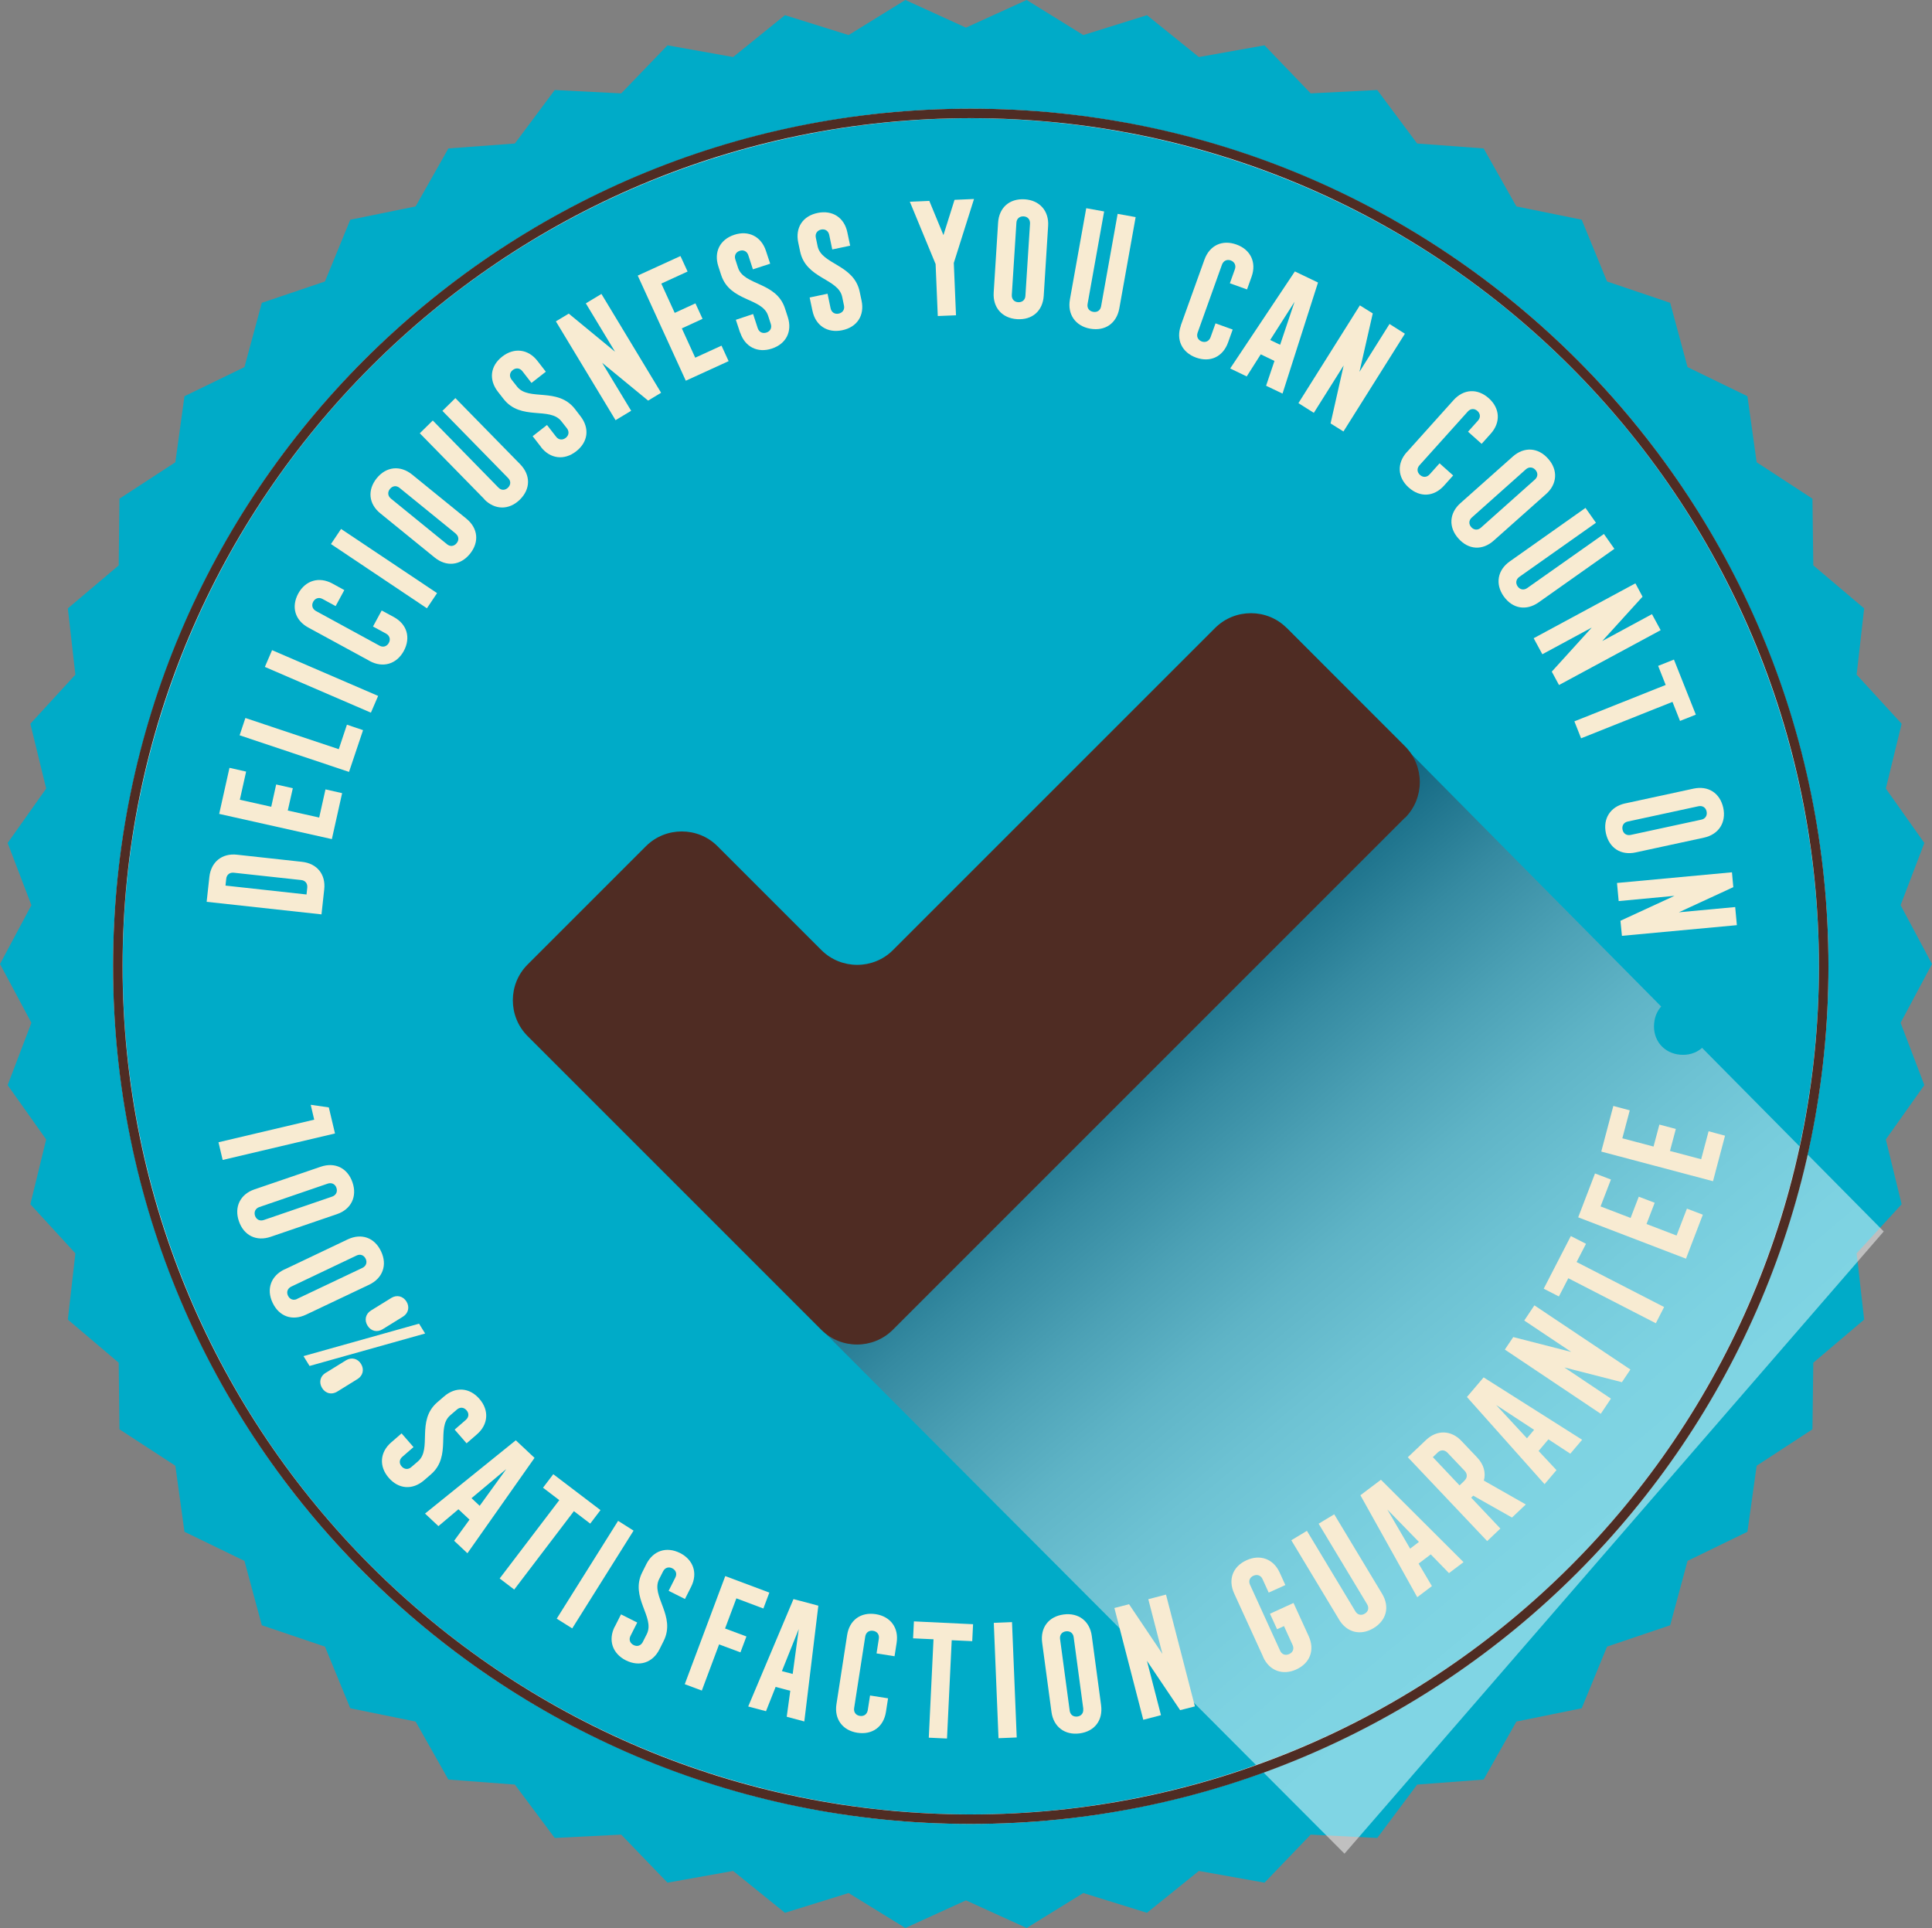 <?xml version="1.0" encoding="UTF-8"?>
<svg xmlns="http://www.w3.org/2000/svg" xmlns:xlink="http://www.w3.org/1999/xlink" viewBox="0 0 184.55 184.18">
  <rect x="0" y="0" width="184.55" height="184.18" fill="#808080" stroke="none"/>
  <defs>
    <linearGradient id="uuid-7ee084a3-c964-4102-a215-b428d7c2844e" data-name="Unbenannter Verlauf 14" x1="105.17" y1="95.27" x2="149.7" y2="148.01" gradientUnits="userSpaceOnUse">
      <stop offset="0" stop-color="#181831"/>
      <stop offset=".07" stop-color="#36364b"/>
      <stop offset=".2" stop-color="#6a6a7a"/>
      <stop offset=".34" stop-color="#9898a3"/>
      <stop offset=".47" stop-color="#bdbdc4"/>
      <stop offset=".61" stop-color="#dadade"/>
      <stop offset=".74" stop-color="#eeeef0"/>
      <stop offset=".87" stop-color="#fafafb"/>
      <stop offset="1" stop-color="#fff"/>
    </linearGradient>
  </defs>
  <g style="isolation: isolate;">
    <g id="uuid-6acd66c6-d803-4299-aab1-3665fbc7efcf" data-name="Layer 2">
      <g id="uuid-594153ce-f185-4cbb-b49a-7e9c8975bf13" data-name="Layer 1">
        <g>
          <polygon points="92.27 2.64 98.07 0 103.48 3.35 109.56 1.45 114.52 5.45 120.79 4.33 125.2 8.92 131.56 8.6 135.37 13.71 141.72 14.18 144.85 19.72 151.09 20.99 153.51 26.89 159.54 28.93 161.2 35.07 166.92 37.85 167.8 44.16 173.13 47.64 173.21 54.01 178.07 58.12 177.35 64.45 181.65 69.14 180.14 75.33 183.82 80.53 181.55 86.47 184.55 92.09 181.55 97.71 183.82 103.66 180.14 108.85 181.65 115.04 177.35 119.73 178.07 126.06 173.21 130.18 173.13 136.54 167.8 140.02 166.92 146.33 161.2 149.11 159.54 155.26 153.51 157.3 151.09 163.19 144.85 164.46 141.72 170 135.37 170.48 131.56 175.58 125.2 175.26 120.79 179.85 114.52 178.73 109.56 182.73 103.48 180.84 98.07 184.18 92.27 181.54 86.48 184.18 81.06 180.84 74.98 182.73 70.03 178.73 63.76 179.85 59.34 175.26 52.99 175.58 49.18 170.48 42.83 170 39.7 164.46 33.46 163.19 31.04 157.3 25.01 155.26 23.35 149.11 17.62 146.33 16.75 140.02 11.41 136.54 11.34 130.18 6.48 126.06 7.2 119.73 2.9 115.04 4.41 108.85 .73 103.66 3 97.71 0 92.09 3 86.47 .73 80.53 4.41 75.33 2.9 69.14 7.2 64.45 6.48 58.12 11.34 54.01 11.41 47.64 16.75 44.16 17.62 37.85 23.35 35.07 25.01 28.93 31.04 26.89 33.46 20.99 39.7 19.72 42.83 14.18 49.18 13.71 52.99 8.6 59.34 8.92 63.76 4.33 70.03 5.45 74.98 1.45 81.06 3.35 86.48 0 92.27 2.64" style="fill: #00abc8;"/>
          <g style="mix-blend-mode: overlay;">
            <circle cx="92.73" cy="92.31" r="81.47" transform="translate(-38.11 92.61) rotate(-45)" style="fill: none; stroke: #fff; stroke-linecap: round; stroke-linejoin: round; stroke-width: .91px;"/>
          </g>
          <polygon points="122.9 59.99 179.94 117.64 128.43 177.08 62.83 111.33 122.9 59.99" style="fill: url(#uuid-7ee084a3-c964-4102-a215-b428d7c2844e); mix-blend-mode: multiply; opacity: .5;"/>
          <path d="M134.22,78.12c1.87-1.87,1.87-4.94,0-6.82l-11.32-11.32c-1.87-1.87-4.94-1.87-6.82,0l-30.79,30.79c-1.87,1.87-4.94,1.87-6.82,0l-9.94-9.94c-1.87-1.87-4.94-1.87-6.82,0l-11.32,11.32c-1.87,1.87-1.87,4.94,0,6.82l28.07,28.07c1.87,1.87,4.94,1.87,6.82,0l48.92-48.92Z" style="fill: #4f2c23;"/>
          <path d="M92.73,10.38c-45.25,0-81.93,36.68-81.93,81.93s36.68,81.93,81.93,81.93c45.25,0,81.93-36.68,81.93-81.93h-.91c0,22.37-9.07,42.63-23.73,57.29-14.66,14.66-34.92,23.73-57.29,23.73s-42.63-9.07-57.29-23.73c-14.66-14.66-23.73-34.92-23.73-57.29s9.07-42.63,23.73-57.29c14.66-14.66,34.92-23.73,57.29-23.73s42.63,9.07,57.29,23.73c14.66,14.66,23.73,34.92,23.73,57.29h.91c0-45.25-36.68-81.93-81.93-81.93" style="fill: #4f2c23;"/>
          <g>
            <path d="M19.74,86.15l.26-2.38c.16-1.43,1.21-2.28,2.64-2.12l6.21.68c1.44.16,2.28,1.2,2.12,2.64l-.26,2.38-10.97-1.2ZM29.35,84.79c.04-.39-.19-.68-.58-.72l-6.44-.7c-.39-.04-.68.19-.72.58l-.07.65,7.74.85.07-.65Z" style="fill: #f8ebd2;"/>
            <path d="M20.94,77.74l.98-4.39,1.59.36-.6,2.69,3,.67.47-2.13,1.59.36-.48,2.13,3,.67.6-2.69,1.59.36-.98,4.39-10.77-2.41Z" style="fill: #f8ebd2;"/>
            <path d="M22.89,70.24l.55-1.65,8.92,2.98.78-2.34,1.54.52-1.34,3.99-10.46-3.5Z" style="fill: #f8ebd2;"/>
            <path d="M25.3,63.71l.69-1.6,10.13,4.37-.69,1.6-10.13-4.37Z" style="fill: #f8ebd2;"/>
            <path d="M35.31,63.14l-5.86-3.19c-1.27-.69-1.65-1.97-.96-3.25.69-1.26,1.99-1.64,3.25-.96l1.15.63-.83,1.53-1.25-.68c-.34-.19-.7-.08-.89.26-.19.34-.08.7.26.89l6.07,3.31c.34.19.7.08.89-.26.19-.34.08-.7-.26-.89l-1.25-.68.83-1.53,1.15.62c1.27.69,1.65,1.97.96,3.25-.69,1.26-1.99,1.64-3.25.96Z" style="fill: #f8ebd2;"/>
            <path d="M31.61,51.98l.97-1.45,9.17,6.13-.97,1.45-9.17-6.14Z" style="fill: #f8ebd2;"/>
            <path d="M41.52,53.26l-5.18-4.21c-1.13-.91-1.26-2.24-.35-3.37.91-1.12,2.25-1.25,3.37-.35l5.18,4.21c1.13.92,1.26,2.24.35,3.37-.91,1.12-2.25,1.26-3.37.35ZM43.53,50.97l-5.36-4.36c-.3-.25-.67-.21-.92.1-.25.3-.21.67.09.92l5.36,4.36c.3.25.67.21.92-.1.25-.3.21-.67-.1-.92Z" style="fill: #f8ebd2;"/>
            <path d="M46.29,47.71l-6.19-6.32,1.24-1.22,6.27,6.41c.27.28.64.28.92,0s.28-.64,0-.92l-6.27-6.41,1.24-1.22,6.19,6.32c1.01,1.04,1,2.37-.04,3.39-1.03,1-2.38.99-3.39-.04Z" style="fill: #f8ebd2;"/>
            <path d="M51.68,42.7l-.8-1.03,1.37-1.07.87,1.12c.24.31.61.35.92.11.31-.24.35-.61.11-.92l-.52-.66c-1.11-1.43-3.88-.02-5.53-2.14l-.54-.69c-.89-1.15-.73-2.47.42-3.36,1.13-.88,2.48-.72,3.36.42l.8,1.03-1.37,1.07-.87-1.12c-.24-.31-.61-.35-.92-.11-.31.24-.35.61-.11.92l.52.66c1.11,1.42,3.88.02,5.53,2.14l.53.69c.89,1.15.73,2.47-.42,3.36-1.13.88-2.48.72-3.36-.42Z" style="fill: #f8ebd2;"/>
            <path d="M53.1,30.7l1.23-.74,4.42,3.64-2.79-4.62,1.49-.9,5.7,9.44-1.24.75-4.39-3.61,2.77,4.58-1.49.9-5.7-9.44Z" style="fill: #f8ebd2;"/>
            <path d="M60.91,26.33l4.09-1.87.68,1.48-2.51,1.15,1.28,2.8,1.98-.91.68,1.48-1.98.91,1.28,2.8,2.51-1.15.68,1.48-4.09,1.87-4.59-10.04Z" style="fill: #f8ebd2;"/>
            <path d="M70.7,31.79l-.41-1.24,1.65-.55.44,1.35c.12.37.45.54.83.42.37-.12.54-.45.42-.82l-.26-.8c-.57-1.72-3.64-1.32-4.48-3.87l-.27-.83c-.45-1.38.15-2.57,1.52-3.02,1.36-.45,2.57.16,3.02,1.52l.41,1.24-1.65.54-.44-1.35c-.12-.37-.45-.54-.82-.42-.37.12-.54.45-.42.82l.26.8c.56,1.71,3.64,1.32,4.48,3.87l.27.83c.45,1.38-.15,2.57-1.52,3.02-1.36.45-2.57-.16-3.02-1.52Z" style="fill: #f8ebd2;"/>
            <path d="M77.61,29.7l-.27-1.28,1.71-.36.29,1.39c.08.38.39.59.77.51.38-.08.59-.39.51-.77l-.17-.82c-.37-1.78-3.47-1.72-4.02-4.35l-.18-.85c-.3-1.42.43-2.54,1.86-2.83,1.41-.29,2.54.45,2.83,1.85l.27,1.28-1.71.36-.29-1.39c-.08-.38-.39-.59-.77-.51-.38.08-.59.39-.51.77l.17.82c.37,1.76,3.47,1.72,4.02,4.35l.18.85c.3,1.42-.43,2.54-1.86,2.83-1.41.29-2.54-.45-2.83-1.86Z" style="fill: #f8ebd2;"/>
            <path d="M89.36,25.2l-2.45-5.93,1.86-.08,1.35,3.27,1.06-3.37,1.86-.08-1.93,6.11.21,5-1.74.07-.21-5Z" style="fill: #f8ebd2;"/>
            <path d="M94.92,27.95l.42-6.67c.09-1.45,1.09-2.33,2.54-2.24,1.43.09,2.33,1.11,2.24,2.54l-.42,6.67c-.09,1.45-1.09,2.33-2.54,2.24-1.44-.09-2.33-1.11-2.24-2.54ZM97.95,28.26l.44-6.9c.02-.39-.22-.67-.61-.69-.39-.02-.67.22-.69.61l-.44,6.9c-.02.39.22.67.61.69.39.02.67-.22.69-.61Z" style="fill: #f8ebd2;"/>
            <path d="M102.2,28.61l1.56-8.72,1.71.31-1.58,8.83c-.07.39.14.69.53.76.39.07.69-.14.76-.53l1.58-8.83,1.72.31-1.56,8.72c-.26,1.43-1.35,2.19-2.78,1.94-1.41-.25-2.19-1.37-1.94-2.78Z" style="fill: #f8ebd2;"/>
            <path d="M112.79,31.1l2.26-6.29c.49-1.37,1.7-1.94,3.06-1.45,1.35.48,1.93,1.71,1.45,3.06l-.44,1.23-1.64-.59.48-1.34c.13-.37-.03-.7-.39-.84-.37-.13-.7.03-.84.39l-2.33,6.51c-.13.37.03.7.39.84.37.13.7-.03.84-.39l.48-1.34,1.64.59-.44,1.23c-.49,1.37-1.7,1.94-3.06,1.45-1.35-.49-1.93-1.71-1.45-3.06Z" style="fill: #f8ebd2;"/>
            <path d="M123.69,25.93l2.21,1.06-3.39,10.61-1.57-.75.8-2.37-1.31-.63-1.34,2.11-1.58-.76,6.18-9.27ZM122.28,32.94l1.38-4.11-2.33,3.65.96.46Z" style="fill: #f8ebd2;"/>
            <path d="M129.91,29.18l1.22.76-1.27,5.58,2.87-4.57,1.47.93-5.87,9.34-1.23-.77,1.25-5.54-2.85,4.53-1.47-.93,5.87-9.34Z" style="fill: #f8ebd2;"/>
            <path d="M134.38,43.2l4.46-4.97c.97-1.08,2.3-1.15,3.38-.18,1.07.96,1.14,2.31.18,3.38l-.87.97-1.3-1.16.95-1.06c.26-.29.24-.66-.05-.92-.29-.26-.66-.24-.92.05l-4.62,5.14c-.26.29-.24.66.05.92.29.26.66.24.92-.05l.95-1.06,1.3,1.16-.87.97c-.97,1.08-2.3,1.15-3.38.18-1.07-.96-1.14-2.31-.18-3.38Z" style="fill: #f8ebd2;"/>
            <path d="M139.51,48.06l4.99-4.44c1.08-.96,2.42-.89,3.38.2.96,1.07.88,2.43-.2,3.38l-4.99,4.44c-1.08.97-2.42.89-3.38-.2-.96-1.07-.88-2.43.2-3.38ZM141.46,50.41l5.16-4.6c.29-.26.31-.63.05-.92-.26-.29-.63-.31-.92-.05l-5.16,4.6c-.29.26-.31.63-.05.92.26.29.63.31.92.05Z" style="fill: #f8ebd2;"/>
            <path d="M144.22,53.63l7.23-5.11,1,1.42-7.32,5.17c-.32.23-.38.59-.16.91.23.32.59.38.91.16l7.33-5.17,1,1.42-7.23,5.11c-1.19.84-2.5.61-3.34-.57-.83-1.17-.6-2.51.58-3.34Z" style="fill: #f8ebd2;"/>
            <path d="M156.22,55.73l.68,1.27-3.85,4.24,4.75-2.57.83,1.53-9.71,5.24-.69-1.28,3.82-4.21-4.72,2.55-.83-1.53,9.71-5.24Z" style="fill: #f8ebd2;"/>
            <path d="M159.11,65.43l-.72-1.82,1.51-.6,2.09,5.26-1.51.6-.72-1.82-8.73,3.48-.64-1.62,8.73-3.48Z" style="fill: #f8ebd2;"/>
            <path d="M155.24,76.75l6.52-1.41c1.42-.31,2.54.42,2.85,1.83.3,1.4-.43,2.54-1.84,2.85l-6.52,1.41c-1.42.31-2.54-.42-2.85-1.83-.3-1.4.43-2.54,1.83-2.85ZM155.77,79.76l6.75-1.46c.38-.08.58-.39.5-.78-.08-.38-.39-.58-.78-.5l-6.75,1.46c-.38.08-.58.39-.5.78.08.38.39.58.78.5Z" style="fill: #f8ebd2;"/>
            <path d="M165.44,83.32l.13,1.43-5.2,2.4,5.38-.5.16,1.73-10.98,1.02-.14-1.44,5.16-2.38-5.33.5-.16-1.73,10.98-1.02Z" style="fill: #f8ebd2;"/>
          </g>
          <g>
            <path d="M24.53,95.72c.96-.06,1.63.53,1.7,1.49.06.96-.53,1.64-1.49,1.7-.97.06-1.63-.53-1.7-1.49-.06-.96.53-1.63,1.49-1.7Z" style="fill: #00abc8; stroke: #00abc8; stroke-miterlimit: 10; stroke-width: 2.3px;"/>
            <path d="M30.01,106.95l-.33-1.41,1.73.25.59,2.49-10.73,2.53-.4-1.69,9.15-2.16Z" style="fill: #f8ebd2;"/>
            <path d="M24.31,113.62l6.32-2.16c1.37-.47,2.57.12,3.04,1.49.47,1.36-.13,2.58-1.49,3.04l-6.32,2.16c-1.37.47-2.57-.12-3.04-1.49-.47-1.36.13-2.58,1.49-3.04ZM25.19,116.55l6.54-2.24c.37-.13.53-.46.41-.83s-.46-.53-.83-.41l-6.54,2.24c-.37.13-.53.46-.41.83.13.37.46.53.83.41Z" style="fill: #f8ebd2;"/>
            <path d="M27.18,121.27l6.03-2.87c1.31-.62,2.57-.18,3.19,1.14.62,1.3.16,2.57-1.14,3.19l-6.03,2.86c-1.31.62-2.57.18-3.19-1.14-.62-1.3-.16-2.57,1.14-3.19ZM28.38,124.08l6.24-2.96c.35-.17.48-.52.31-.87-.17-.35-.52-.48-.87-.31l-6.24,2.97c-.35.17-.48.52-.31.87s.52.48.87.31Z" style="fill: #f8ebd2;"/>
            <path d="M40.03,126.45l.58.94-11.04,3.1-.58-.94,11.04-3.1ZM31.11,131.15l1.94-1.2c.52-.32,1.12-.18,1.44.35.32.52.18,1.12-.34,1.44l-1.94,1.2c-.53.33-1.12.18-1.44-.34-.33-.53-.19-1.13.33-1.45ZM35.44,125.19l1.94-1.2c.52-.32,1.12-.18,1.45.35.32.52.18,1.12-.34,1.44l-1.94,1.2c-.53.33-1.12.18-1.44-.34-.33-.53-.19-1.13.33-1.45Z" style="fill: #f8ebd2;"/>
            <path d="M37.37,137.79l.99-.86,1.14,1.31-1.07.93c-.3.26-.32.63-.06.92.26.29.63.32.92.06l.64-.55c1.37-1.19-.19-3.87,1.83-5.63l.66-.57c1.1-.95,2.43-.86,3.38.24.94,1.08.85,2.44-.24,3.38l-.99.86-1.14-1.31,1.07-.93c.3-.26.32-.63.06-.92-.26-.3-.63-.32-.92-.06l-.64.55c-1.36,1.18.19,3.87-1.83,5.63l-.66.57c-1.1.95-2.43.86-3.38-.24-.94-1.08-.85-2.44.24-3.38Z" style="fill: #f8ebd2;"/>
            <path d="M49.27,137.59l1.79,1.68-6.41,9.11-1.27-1.19,1.47-2.02-1.06-.99-1.91,1.61-1.28-1.2,8.67-7ZM45.82,143.85l2.54-3.51-3.32,2.78.77.72Z" style="fill: #f8ebd2;"/>
            <path d="M53.43,143.31l-1.56-1.19.98-1.29,4.51,3.43-.98,1.29-1.56-1.19-5.7,7.49-1.39-1.06,5.7-7.49Z" style="fill: #f8ebd2;"/>
            <path d="M59.05,145.29l1.47.93-5.86,9.34-1.48-.93,5.86-9.34Z" style="fill: #f8ebd2;"/>
            <path d="M58.73,155.39l.59-1.17,1.55.78-.64,1.27c-.18.35-.06.7.29.88.35.18.7.06.88-.29l.38-.75c.82-1.62-1.64-3.51-.43-5.91l.39-.78c.65-1.29,1.92-1.71,3.22-1.06,1.28.65,1.71,1.93,1.06,3.22l-.59,1.17-1.56-.78.64-1.27c.18-.35.06-.7-.29-.88s-.7-.06-.88.29l-.38.75c-.81,1.61,1.64,3.51.43,5.91l-.39.78c-.65,1.29-1.92,1.71-3.22,1.06-1.28-.65-1.71-1.93-1.06-3.22Z" style="fill: #f8ebd2;"/>
            <path d="M69.27,150.56l4.22,1.58-.57,1.52-2.58-.97-1.08,2.88,2.04.76-.57,1.52-2.04-.76-1.65,4.41-1.63-.61,3.87-10.33Z" style="fill: #f8ebd2;"/>
            <path d="M75.8,152.76l2.37.63-1.34,11.06-1.68-.45.34-2.48-1.4-.37-.92,2.32-1.7-.45,4.33-10.27ZM75.72,159.91l.58-4.29-1.61,4.02,1.02.27Z" style="fill: #f8ebd2;"/>
            <path d="M79.9,162.8l1.02-6.6c.22-1.43,1.3-2.22,2.73-2,1.42.22,2.22,1.31,2,2.73l-.2,1.29-1.72-.27.22-1.41c.06-.39-.16-.69-.55-.75-.39-.06-.69.16-.75.55l-1.06,6.83c-.06.39.16.69.55.75.39.06.68-.16.75-.54l.22-1.41,1.72.27-.2,1.29c-.22,1.43-1.3,2.22-2.73,2-1.42-.22-2.22-1.31-2-2.73Z" style="fill: #f8ebd2;"/>
            <path d="M89.18,156.6l-1.96-.09.08-1.62,5.65.27-.08,1.62-1.96-.09-.45,9.39-1.74-.08.45-9.39Z" style="fill: #f8ebd2;"/>
            <path d="M94.93,155.03l1.74-.07.45,11.02-1.74.07-.45-11.02Z" style="fill: #f8ebd2;"/>
            <path d="M100.44,163.54l-.89-6.62c-.19-1.44.62-2.5,2.05-2.69,1.42-.19,2.5.63,2.69,2.05l.89,6.62c.19,1.44-.62,2.5-2.05,2.69-1.42.19-2.5-.63-2.69-2.05ZM103.48,163.25l-.92-6.85c-.05-.39-.35-.61-.74-.56-.39.05-.61.35-.56.73l.92,6.85c.05.39.35.61.73.56.39-.05.61-.35.56-.73Z" style="fill: #f8ebd2;"/>
            <path d="M106.46,153.61l1.39-.36,3.19,4.75-1.35-5.23,1.69-.44,2.76,10.68-1.41.36-3.17-4.71,1.34,5.19-1.69.44-2.76-10.68Z" style="fill: #f8ebd2;"/>
            <path d="M120.67,158.3l-2.78-6.08c-.6-1.32-.14-2.57,1.18-3.17,1.31-.6,2.58-.12,3.17,1.18l.54,1.19-1.59.72-.59-1.29c-.16-.36-.51-.48-.87-.32s-.49.51-.32.87l2.87,6.29c.16.36.51.49.87.32.36-.16.49-.51.32-.87l-.82-1.8-.66.3-.68-1.48,2.25-1.03,1.45,3.17c.6,1.32.14,2.57-1.18,3.18-1.31.6-2.58.12-3.17-1.18Z" style="fill: #f8ebd2;"/>
            <path d="M127.92,154.73l-4.57-7.59,1.49-.9,4.63,7.69c.2.34.56.43.9.22.34-.2.42-.56.22-.9l-4.63-7.69,1.49-.9,4.57,7.59c.75,1.24.43,2.54-.82,3.29-1.23.74-2.55.42-3.29-.82Z" style="fill: #f8ebd2;"/>
            <path d="M129.95,142.84l1.96-1.48,7.89,7.87-1.39,1.05-1.74-1.79-1.16.88,1.27,2.15-1.4,1.06-5.43-9.74ZM135.54,147.3l-3.02-3.1,2.18,3.74.84-.64Z" style="fill: #f8ebd2;"/>
            <path d="M134.48,139.21l1.74-1.65c1.04-.99,2.4-.95,3.38.09l1.5,1.58c.64.67.85,1.47.64,2.21l4.01,2.28-1.32,1.25-3.7-2.09-.2.19,2.79,2.95-1.26,1.2-7.58-8.01ZM139.89,141.44c.29-.27.29-.64.03-.92l-1.66-1.75c-.27-.28-.64-.29-.92-.02l-.47.45,2.55,2.7.47-.45Z" style="fill: #f8ebd2;"/>
            <path d="M140.13,133.45l1.59-1.87,9.41,5.96-1.13,1.33-2.09-1.37-.94,1.11,1.71,1.83-1.14,1.34-7.41-8.32ZM146.54,136.59l-3.62-2.37,2.94,3.18.68-.81Z" style="fill: #f8ebd2;"/>
            <path d="M143.75,128.92l.8-1.19,5.54,1.42-4.49-3,.97-1.45,9.17,6.13-.81,1.21-5.5-1.41,4.45,2.98-.97,1.45-9.17-6.14Z" style="fill: #f8ebd2;"/>
            <path d="M149.81,122.11l-.9,1.74-1.45-.74,2.59-5.03,1.45.74-.9,1.74,8.36,4.3-.79,1.55-8.36-4.3Z" style="fill: #f8ebd2;"/>
            <path d="M150.75,116.3l1.61-4.2,1.52.58-.99,2.57,2.87,1.1.78-2.03,1.52.58-.78,2.03,2.87,1.1.99-2.57,1.52.58-1.61,4.2-10.3-3.95Z" style="fill: #f8ebd2;"/>
            <path d="M152.96,110l1.15-4.35,1.57.42-.71,2.67,2.98.79.56-2.1,1.57.42-.56,2.1,2.98.79.71-2.67,1.57.42-1.15,4.35-10.67-2.83Z" style="fill: #f8ebd2;"/>
            <path d="M160.6,99.61c-.95-.08-1.53-.78-1.45-1.73.08-.95.78-1.53,1.73-1.45.97.09,1.53.78,1.45,1.73-.08.95-.78,1.53-1.73,1.45Z" style="fill: #00abc8; stroke: #00abc8; stroke-miterlimit: 10; stroke-width: 2.3px;"/>
          </g>
        </g>
      </g>
    </g>
  </g>
</svg>